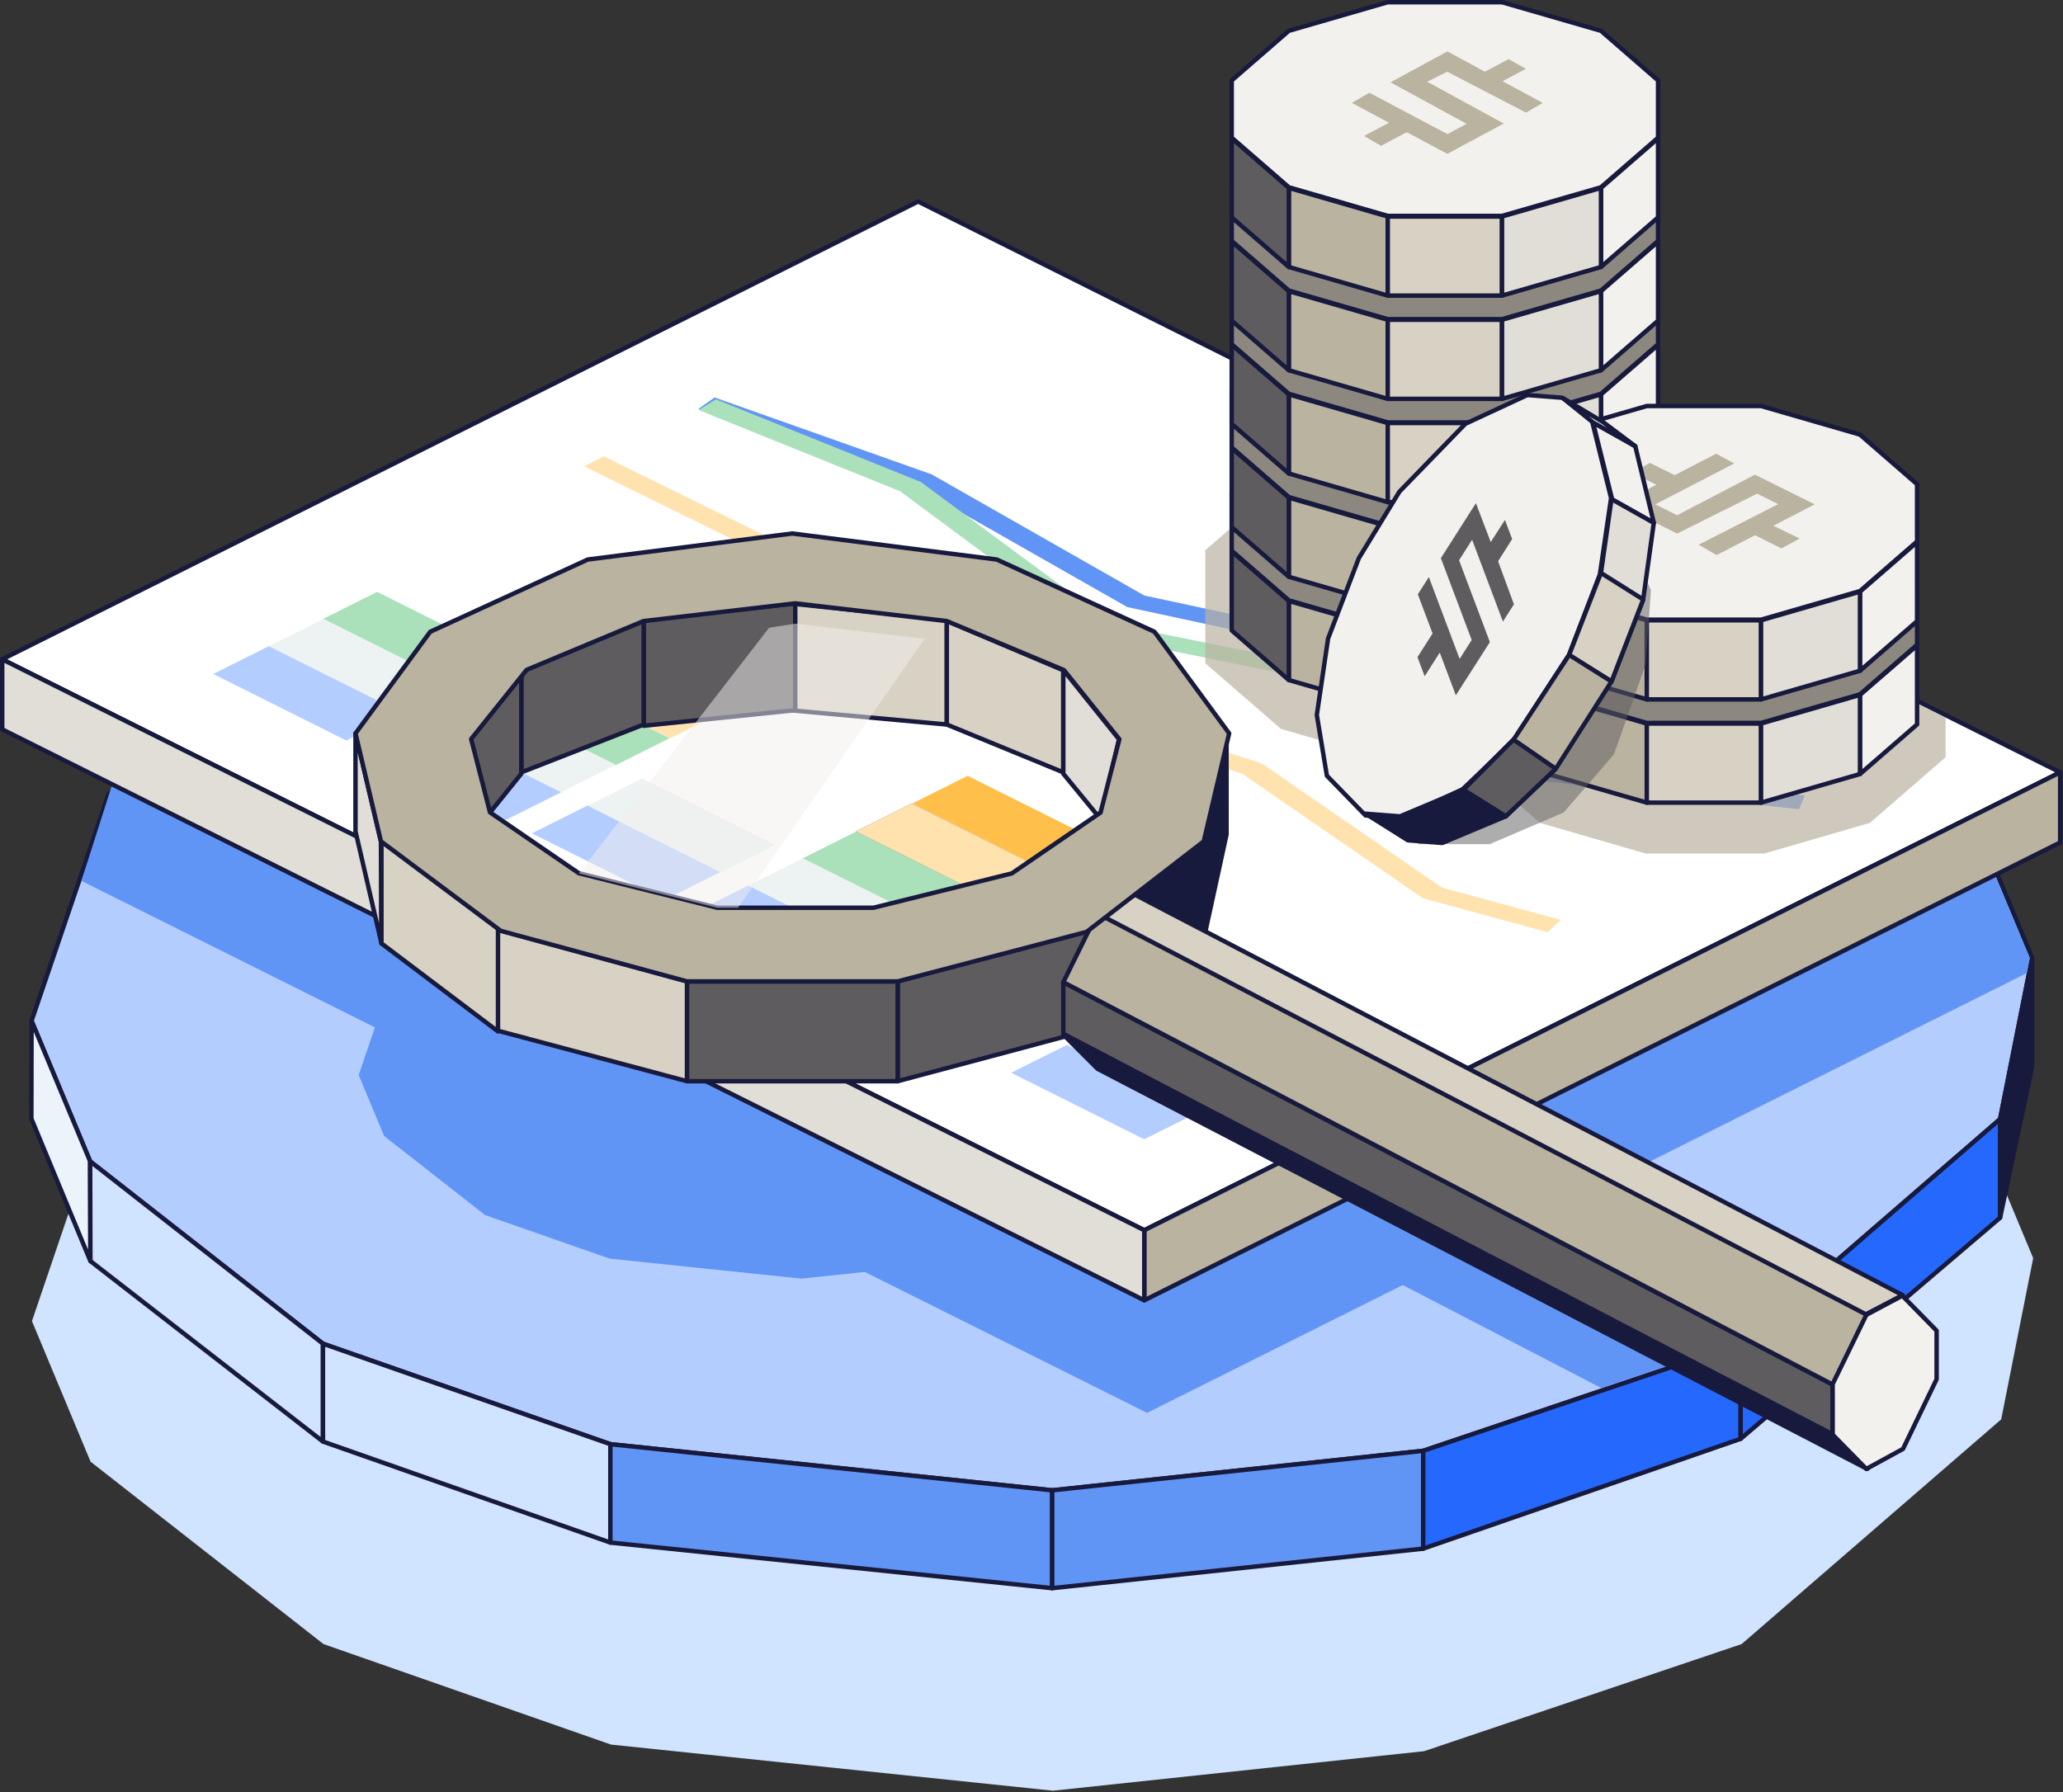 <?xml version="1.0" encoding="UTF-8"?> <svg xmlns="http://www.w3.org/2000/svg" width="465" height="404" viewBox="0 0 465 404" fill="none"><rect x="0" y="0" width="465" height="404" fill="#333333" stroke="none"/><g clip-path="url(#clip0_1153_27314)"><path fill-rule="evenodd" clip-rule="evenodd" d="M72.91 210.82L144.48 186.67L228.14 177.76L304.22 183.5L392.57 210.82L445.06 251.94L458.28 283.63L451.07 319.98L392.57 370.64L321 394.79L237.34 403.7L137.72 393.3L72.91 370.64L20.41 329.52L7.2 297.83L24.61 246.6L72.91 210.82Z" fill="#D0E3FF"></path><path fill-rule="evenodd" clip-rule="evenodd" d="M72.8 143.16L144.34 119.02L227.97 110.12L304.03 115.86L392.34 143.16L444.82 184.27L458.03 215.95L450.82 252.29L392.34 302.93L320.8 327.08L237.17 335.98L137.59 325.58L72.8 302.93L20.32 261.83L7.11 230.15L24.51 178.94L72.8 143.16Z" fill="#B4CDFF" stroke="#181A3D" stroke-linejoin="round"></path><path fill-rule="evenodd" clip-rule="evenodd" d="M7.11 230.14L7.07 252.2L20.38 284.3L20.32 261.82L7.11 230.14Z" fill="#EBF4FB" stroke="#181A3D" stroke-linejoin="round"></path><path fill-rule="evenodd" clip-rule="evenodd" d="M20.32 261.82L20.38 284.3L72.8 324.99V302.93L20.32 261.82Z" fill="#D0E3FF" stroke="#181A3D" stroke-linejoin="round"></path><path fill-rule="evenodd" clip-rule="evenodd" d="M72.8 324.99V302.93L137.58 325.58V347.76L72.8 324.99Z" fill="#D0E3FF" stroke="#181A3D" stroke-linejoin="round"></path><path fill-rule="evenodd" clip-rule="evenodd" d="M137.58 325.58L237.17 335.98V358.04L137.58 347.76V325.58Z" fill="#6195F5" stroke="#181A3D" stroke-linejoin="round"></path><path fill-rule="evenodd" clip-rule="evenodd" d="M237.17 335.98L320.79 327.07V349.13L237.17 358.04V335.98Z" fill="#6195F5" stroke="#181A3D" stroke-linejoin="round"></path><path fill-rule="evenodd" clip-rule="evenodd" d="M320.79 327.07L392.34 302.93V324.37L320.79 349.13V327.07Z" fill="#2568FE" stroke="#181A3D" stroke-linejoin="round"></path><path fill-rule="evenodd" clip-rule="evenodd" d="M392.34 324.37V302.93L450.82 252.29V274.53L392.34 324.37Z" fill="#2568FE" stroke="#181A3D" stroke-linejoin="round"></path><path fill-rule="evenodd" clip-rule="evenodd" d="M450.82 274.53V252.29L458.03 215.95V240.55L450.82 274.53Z" fill="#181A3D" stroke="#181A3D" stroke-linejoin="round"></path><path fill-rule="evenodd" clip-rule="evenodd" d="M109.29 204.6L140.29 194.13L176.57 190.27L209.57 192.76L247.88 204.6L270.67 222.43L276.4 236.17L273.27 251.93L247.91 273.93L216.91 284.4L180.64 288.26L137.44 283.75L109.34 273.93L86.58 256.1L80.85 242.36L88.4 220.15L109.29 204.6Z" fill="#6195F5"></path><path d="M18.36 198.59L258.55 318.52L456.86 219.36L457.51 215.95L449.85 197.73L25.2 177.11L18.36 198.59Z" fill="#6195F5"></path><path d="M302.21 282.45L360.96 312.94L376.99 307.58L316.96 276.47L302.21 282.45Z" fill="#6195F5"></path><path d="M234.52 242.34L204.52 227.34L192.01 233.6L222.01 248.6L234.52 242.34Z" fill="#B4CDFF"></path><path d="M0.5 148.64L257.92 277.34L464.36 174.12L206.94 45.43L0.5 148.64Z" fill="white" stroke="#181A3D" stroke-linejoin="round"></path><path d="M115.01 148.43L85.01 133.43L72.49 139.69L102.49 154.69L115.01 148.43Z" fill="#AAE1BA"></path><path d="M223.05 202.43L193.05 187.43L180.53 193.69L210.53 208.69L223.05 202.43Z" fill="#AAE1BA"></path><path d="M235.42 196.16L205.42 181.16L192.89 187.43L222.89 202.43L235.42 196.16Z" fill="#5D6774"></path><path d="M235.42 196.16L205.42 181.16L192.89 187.43L222.89 202.43L235.42 196.16Z" fill="#FFE2AE"></path><path d="M248.1 189.9L218.1 174.9L205.59 181.16L235.59 196.16L248.1 189.9Z" fill="#FFBF4A"></path><path d="M150.93 166.43L120.93 151.43L108.42 157.69L138.42 172.69L150.93 166.43Z" fill="#AAE1BA"></path><path d="M258.96 220.36L228.96 205.36L216.44 211.62L246.44 226.62L258.96 220.36Z" fill="#AAE1BA"></path><path d="M102.94 154.53L72.94 139.53L60.42 145.78L90.42 160.78L102.94 154.53Z" fill="#ECF3F2"></path><path d="M210.98 208.49L180.98 193.49L168.46 199.75L198.46 214.75L210.98 208.49Z" fill="#ECF3F2"></path><path d="M138.85 172.43L108.85 157.43L96.33 163.69L126.33 178.69L138.85 172.43Z" fill="#ECF3F2"></path><path d="M163.6 160.14L133.6 145.14L121.07 151.43L151.07 166.43L163.6 160.14Z" fill="#FFE2AE"></path><path d="M246.89 226.43L216.89 211.43L204.37 217.69L234.37 232.69L246.89 226.43Z" fill="#ECF3F2"></path><path d="M90.57 160.68L60.57 145.68L48.05 151.94L78.05 166.94L90.57 160.68Z" fill="#B4CDFF"></path><path d="M198.61 214.64L168.61 199.64L156.1 205.89L186.1 220.89L198.61 214.64Z" fill="#B4CDFF"></path><path d="M126.48 178.62L96.48 163.62L83.96 169.88L113.96 184.88L126.48 178.62Z" fill="#B4CDFF"></path><path d="M174.77 190.48L144.77 175.48L132.26 181.74L162.26 196.74L174.77 190.48Z" fill="#ECF3F2"></path><path d="M282.8 244.43L252.8 229.43L240.28 235.69L270.28 250.69L282.8 244.43Z" fill="#ECF3F2"></path><path d="M162.39 196.61L132.39 181.61L119.87 187.87L149.87 202.87L162.39 196.61Z" fill="#B4CDFF"></path><path d="M270.43 250.59L240.43 235.59L227.91 241.84L257.91 256.84L270.43 250.59Z" fill="#B4CDFF"></path><path d="M257.92 293.15V277.34L464.36 174.12V189.93L257.92 293.15Z" fill="#B9B3A0" stroke="#181A3D" stroke-linejoin="round"></path><path d="M257.92 277.34L0.5 148.64V164.43L257.92 293.15V277.34Z" fill="#E1DED7" stroke="#181A3D" stroke-linejoin="round"></path><path fill-rule="evenodd" clip-rule="evenodd" d="M157.43 92.17L205.57 109.23L254.08 136.86L332.52 153.74L347.41 176.06L405.49 182.43L406.83 179.36L352.24 173.42L337.51 151.32L257.92 134.25L209.98 106.93L161.07 89.61L157.43 92.17Z" fill="#6195F5"></path><path fill-rule="evenodd" clip-rule="evenodd" d="M157.45 92.43L202.88 110.75L246.67 143.21L322.75 158.59L335.67 181.84L340.76 179.26L327.96 156.26L250.79 140.65L207.54 108.65L161.37 90.03L157.45 92.43Z" fill="#AAE1BA"></path><path fill-rule="evenodd" clip-rule="evenodd" d="M131.67 105.14L184.56 131.14L221.87 156.14L280 174.43L320.74 202.51L348.83 210.16L351.83 207.4L324.99 200.09L284.37 172.09L226.21 153.73L189.31 129.04L136.08 102.89L131.67 105.14Z" fill="#FFE2AE"></path><path d="M276.46 188.13V164.93L271.21 188.85V212.23L276.46 188.13Z" fill="#181A3D" stroke="#181A3D" stroke-linejoin="round"></path><path d="M213.41 163.34V139.74L177.94 136.03V160.1L213.41 163.34Z" fill="#D8D2C4" stroke="#181A3D" stroke-linejoin="round"></path><path d="M145.09 163.62V139.74L179.25 136.03V160.1L145.09 163.62Z" fill="#5E5C5F" stroke="#181A3D" stroke-linejoin="round"></path><path d="M80.13 187.43V165.33L85.86 189.67L85.98 212.67L80.13 187.43Z" fill="#E1DED7" stroke="#181A3D" stroke-linejoin="round"></path><path d="M271.21 189.89L244.93 210.12V233.24L271.21 213.01V189.89Z" fill="#181A3D" stroke="#181A3D" stroke-linejoin="round"></path><path d="M85.98 189.59L112.61 209.59L112.25 232.53L85.98 212.69V189.59Z" fill="#D8D2C4" stroke="#181A3D" stroke-linejoin="round"></path><path d="M202.33 243.75V221.25L244.93 209.6V232.37L202.33 243.75Z" fill="#5E5C5F" stroke="#181A3D" stroke-linejoin="round"></path><path d="M154.86 243.75V221.25L112.25 209.6V232.37L154.86 243.75Z" fill="#D8D2C4" stroke="#181A3D" stroke-linejoin="round"></path><path d="M213.41 163.34V139.97L239.67 151.12V174.12L213.41 163.34Z" fill="#D8D2C4" stroke="#181A3D" stroke-linejoin="round"></path><path d="M145.09 163.34V139.97L117.51 151.12V174.12L145.09 163.34Z" fill="#5E5C5F" stroke="#181A3D" stroke-linejoin="round"></path><path d="M248.32 183.24L252.23 166.65L239.67 151.02V174.43L247.34 183.77L248.32 183.24Z" fill="#E1DED7" stroke="#181A3D" stroke-linejoin="round"></path><path d="M109.67 182.8L105.67 166.86L117.5 151.8V174.43L110.3 183.36L109.67 182.8Z" fill="#5E5C5F" stroke="#181A3D" stroke-linejoin="round"></path><path d="M239.67 233.05V221.43L413.07 312.14V323.9L239.67 233.05Z" fill="#5E5C5F" stroke="#181A3D" stroke-linejoin="round"></path><path d="M239.67 221.43L247.44 205.66L420.95 296.29L413.07 312.13L239.67 221.43Z" fill="#B9B3A0" stroke="#181A3D" stroke-linejoin="round"></path><path d="M247.56 206.05L255.85 201.72L428.85 291.97L420.56 296.3L247.56 206.05Z" fill="#D8D2C4" stroke="#181A3D" stroke-linejoin="round"></path><path d="M413.08 323.35L239.67 233.24L247.39 240.96L420.88 331.16L413.08 323.35Z" fill="#181A3D" stroke="#181A3D" stroke-linejoin="round"></path><path d="M154.86 243.75V221.25H202.33V243.75H154.86Z" fill="#5E5C5F" stroke="#181A3D" stroke-linejoin="round"></path><path d="M428.78 292.11L436.51 299.99V310.94L428.94 326.64L420.67 331.16L413.08 323.43V312.02L420.67 296.43L428.78 292.11Z" fill="#F2F1EE" stroke="#181A3D" stroke-linejoin="round"></path><path fill-rule="evenodd" clip-rule="evenodd" d="M224.67 126.14L178.57 120.27L132.48 126.14L96.97 142.43L80.13 165.33L85.86 189.67L112.86 209.85L154.86 221.25H202.33L244.91 210.09L271.33 189.67L277.05 165.33L260.22 142.43L224.67 126.14ZM213.42 140.02L179.23 136.02L145.04 140.02L118.69 151.02L106.2 166.6L110.45 183.14L130.45 196.85L161.67 204.64H196.89L228.06 196.9L248.06 183.19L252.31 166.65L239.82 151.07L213.42 140.02Z" fill="#B9B3A0" stroke="#181A3D" stroke-linejoin="round"></path><path opacity="0.5" fill-rule="evenodd" clip-rule="evenodd" d="M173.36 141.52L179.25 140.6L208.39 144.01L166.35 204.64H161.64L130.47 196.9L173.36 141.52Z" fill="#F2F1EE"></path><path opacity="0.7" d="M312.51 171.22L288.73 164.33L271.67 149.52V124.04L288.73 109.23L312.51 102.34H339.32L363.09 109.23L380.16 124.04V149.52L363.09 164.33L339.32 171.22H312.51Z" fill="#B9B3A0"></path><path d="M338.56 96.58H312.8L290.5 103.03L277.63 114.21V127.12L290.5 138.3L312.8 144.75H338.56L360.86 138.3L373.73 127.12V114.21L360.86 103.03L338.56 96.58Z" fill="white"></path><path d="M290.5 135.48V153.31L312.8 159.76V141.93L290.5 135.48Z" fill="#B9B3A0" stroke="#181A3D" stroke-linejoin="round"></path><path d="M277.63 124.3V142.13L290.5 153.31V135.48L277.63 124.3Z" fill="#5E5C5F" stroke="#181A3D" stroke-linejoin="round"></path><path d="M373.73 124.3L360.86 135.48V153.31L373.73 142.13V124.3Z" fill="#F2F1EE" stroke="#181A3D" stroke-linejoin="round"></path><path d="M338.55 141.93H312.8V159.76H338.55V141.93Z" fill="#D8D2C4" stroke="#181A3D" stroke-linejoin="round"></path><path d="M338.56 141.93V159.76L360.86 153.31V135.48L338.56 141.93Z" fill="#E1DED7" stroke="#181A3D" stroke-linejoin="round"></path><path d="M338.56 93.62H312.8L290.5 100.07L277.63 111.25V124.16L290.5 135.34L312.8 141.79H338.56L360.86 135.34L373.73 124.16V111.25L360.86 100.07L338.56 93.62Z" fill="#8C8880" stroke="#181A3D" stroke-linejoin="round"></path><path d="M338.56 73.3H312.8L290.5 79.75L277.63 90.93V103.84L290.5 115.02L312.8 121.47H338.56L360.86 115.02L373.73 103.84V90.93L360.86 79.75L338.56 73.3Z" fill="white"></path><path d="M290.5 112.2V130.03L312.8 136.48V118.65L290.5 112.2Z" fill="#B9B3A0" stroke="#181A3D" stroke-linejoin="round"></path><path d="M277.63 101.02V118.85L290.5 130.03V112.2L277.63 101.02Z" fill="#5E5C5F" stroke="#181A3D" stroke-linejoin="round"></path><path d="M373.73 101.02L360.86 112.2V130.03L373.73 118.85V101.02Z" fill="#F2F1EE" stroke="#181A3D" stroke-linejoin="round"></path><path d="M338.55 118.65H312.8V136.48H338.55V118.65Z" fill="#D8D2C4" stroke="#181A3D" stroke-linejoin="round"></path><path d="M338.56 118.65V136.48L360.86 130.03V112.2L338.56 118.65Z" fill="#E1DED7" stroke="#181A3D" stroke-linejoin="round"></path><path d="M338.56 70.34H312.8L290.5 76.79L277.63 87.97V100.88L290.5 112.06L312.8 118.51H338.56L360.86 112.06L373.73 100.88V87.97L360.86 76.79L338.56 70.34Z" fill="#8C8880" stroke="#181A3D" stroke-linejoin="round"></path><path d="M338.56 50.02H312.8L290.5 56.47L277.63 67.65V80.56L290.5 91.74L312.8 98.19H338.56L360.86 91.74L373.73 80.56V67.65L360.86 56.47L338.56 50.02Z" fill="white"></path><path d="M290.5 88.92V106.75L312.8 113.2V95.37L290.5 88.92Z" fill="#B9B3A0" stroke="#181A3D" stroke-linejoin="round"></path><path d="M277.63 77.74V95.57L290.5 106.75V88.92L277.63 77.74Z" fill="#5E5C5F" stroke="#181A3D" stroke-linejoin="round"></path><path d="M373.73 77.74L360.86 88.92V106.75L373.73 95.57V77.74Z" fill="#F2F1EE" stroke="#181A3D" stroke-linejoin="round"></path><path d="M338.55 95.37H312.8V113.2H338.55V95.37Z" fill="#D8D2C4" stroke="#181A3D" stroke-linejoin="round"></path><path d="M338.56 95.37V113.2L360.86 106.75V88.92L338.56 95.37Z" fill="#E1DED7" stroke="#181A3D" stroke-linejoin="round"></path><path d="M338.56 47.06H312.8L290.5 53.51L277.63 64.69V77.6L290.5 88.78L312.8 95.23H338.56L360.86 88.78L373.73 77.6V64.69L360.86 53.51L338.56 47.06Z" fill="#8C8880" stroke="#181A3D" stroke-linejoin="round"></path><path d="M338.56 26.74H312.8L290.5 33.19L277.63 44.37V57.28L290.5 68.46L312.8 74.91H338.56L360.86 68.46L373.73 57.28V44.37L360.86 33.19L338.56 26.74Z" fill="white"></path><path d="M290.5 65.64V83.47L312.8 89.92V72.09L290.5 65.64Z" fill="#B9B3A0" stroke="#181A3D" stroke-linejoin="round"></path><path d="M277.63 54.46V72.29L290.5 83.47V65.64L277.63 54.46Z" fill="#5E5C5F" stroke="#181A3D" stroke-linejoin="round"></path><path d="M373.73 54.46L360.86 65.64V83.47L373.73 72.29V54.46Z" fill="#F2F1EE" stroke="#181A3D" stroke-linejoin="round"></path><path d="M338.55 72.09H312.8V89.92H338.55V72.09Z" fill="#D8D2C4" stroke="#181A3D" stroke-linejoin="round"></path><path d="M338.56 72.09V89.92L360.86 83.47V65.64L338.56 72.09Z" fill="#E1DED7" stroke="#181A3D" stroke-linejoin="round"></path><path d="M338.56 23.78H312.8L290.5 30.23L277.63 41.41V54.32L290.5 65.5L312.8 71.95H338.56L360.86 65.5L373.73 54.32V41.41L360.86 30.23L338.56 23.78Z" fill="#8C8880" stroke="#181A3D" stroke-linejoin="round"></path><path d="M338.56 3.46H312.8L290.5 9.91L277.63 21.09V34L290.5 45.18L312.8 51.63H338.56L360.86 45.18L373.73 34V21.09L360.86 9.91L338.56 3.46Z" fill="white"></path><path d="M290.5 42.36V60.19L312.8 66.64V48.81L290.5 42.36Z" fill="#B9B3A0" stroke="#181A3D" stroke-linejoin="round"></path><path d="M277.63 31.18V49.01L290.5 60.19V42.36L277.63 31.18Z" fill="#5E5C5F" stroke="#181A3D" stroke-linejoin="round"></path><path d="M373.73 31.18L360.86 42.36V60.19L373.73 49.01V31.18Z" fill="#F2F1EE" stroke="#181A3D" stroke-linejoin="round"></path><path d="M338.55 48.81H312.8V66.64H338.55V48.81Z" fill="#D8D2C4" stroke="#181A3D" stroke-linejoin="round"></path><path d="M338.56 48.81V66.64L360.86 60.19V42.36L338.56 48.81Z" fill="#E1DED7" stroke="#181A3D" stroke-linejoin="round"></path><path d="M338.56 0.5H312.8L290.5 6.95L277.63 18.13V31.04L290.5 42.22L312.8 48.67H338.56L360.86 42.22L373.73 31.04V18.13L360.86 6.95L338.56 0.5Z" fill="#F2F1EE" stroke="#181A3D" stroke-linejoin="round"></path><path d="M343.96 25.39L347.72 23.2L338.67 18.31L343.93 15.51L340.03 13.33L334.69 16.16L326.25 11.59L313.41 18.56L330.57 27.91L326.25 30.23L308.66 20.91L304.71 23.2L313.08 27.67L307.45 30.65L311.3 32.88L317.08 29.8L326.22 34.68L338.95 27.85L321.68 18.42L326.22 16.17L343.96 25.39Z" fill="#B9B3A0"></path><path opacity="0.7" d="M370.89 192.41L347.12 185.52L330.05 170.71V145.23L347.12 130.42L370.89 123.53H397.7L429.15 157.09L438.54 161.79V170.71L421.47 185.52L397.7 192.41H370.89Z" fill="#B9B3A0"></path><path d="M396.94 117.77H371.19L348.88 124.22L336.01 135.4V148.31L348.88 159.49L371.19 165.94H396.94L419.24 159.49L432.11 148.31V135.4L419.24 124.22L396.94 117.77Z" fill="white"></path><path d="M348.88 156.66V174.5L371.19 180.95V163.12L348.88 156.66Z" fill="#B9B3A0" stroke="#181A3D" stroke-linejoin="round"></path><path d="M336.01 145.49V163.32L348.88 174.5V156.66L336.01 145.49Z" fill="#5E5C5F" stroke="#181A3D" stroke-linejoin="round"></path><path d="M432.11 145.49L419.24 156.66V174.5L432.11 163.32V145.49Z" fill="#F2F1EE" stroke="#181A3D" stroke-linejoin="round"></path><path d="M396.94 163.12H371.19V180.95H396.94V163.12Z" fill="#D8D2C4" stroke="#181A3D" stroke-linejoin="round"></path><path d="M396.94 163.12V180.95L419.24 174.5V156.66L396.94 163.12Z" fill="#E1DED7" stroke="#181A3D" stroke-linejoin="round"></path><path d="M396.94 114.81H371.19L348.88 121.26L336.01 132.44V145.35L348.88 156.53L371.19 162.98H396.94L419.24 156.53L432.11 145.35V132.44L419.24 121.26L396.94 114.81Z" fill="#8C8880" stroke="#181A3D" stroke-linejoin="round"></path><path d="M396.94 94.48H371.19L348.88 100.94L336.01 112.12V125.03L348.88 136.21L371.19 142.66H396.94L419.24 136.21L432.11 125.03V112.12L419.24 100.94L396.94 94.48Z" fill="white"></path><path d="M348.88 133.38V151.22L371.19 157.67V139.84L348.88 133.38Z" fill="#B9B3A0" stroke="#181A3D" stroke-linejoin="round"></path><path d="M336.01 122.2V140.04L348.88 151.22V133.38L336.01 122.2Z" fill="#5E5C5F" stroke="#181A3D" stroke-linejoin="round"></path><path d="M432.11 122.2L419.24 133.38V151.22L432.11 140.04V122.2Z" fill="#F2F1EE" stroke="#181A3D" stroke-linejoin="round"></path><path d="M396.94 139.84H371.19V157.67H396.94V139.84Z" fill="#D8D2C4" stroke="#181A3D" stroke-linejoin="round"></path><path d="M396.94 139.84V157.67L419.24 151.22V133.38L396.94 139.84Z" fill="#E1DED7" stroke="#181A3D" stroke-linejoin="round"></path><path d="M396.94 91.53H371.19L348.88 97.98L336.01 109.16V122.07L348.88 133.25L371.19 139.7H396.94L419.24 133.25L432.11 122.07V109.16L419.24 97.98L396.94 91.53Z" fill="#F2F1EE" stroke="#181A3D" stroke-linejoin="round"></path><path d="M409.04 113.7L395.56 107.01L378.01 116.16L373.09 113.7L390.9 104.49L386.83 102.28L377.49 107.12L371.87 104.36L367.93 106.56L373.34 109.28L364.9 113.65L378.01 120.3L396.05 111.29L400.81 113.65L382.86 122.81L386.93 125.13L395.59 120.66L401.54 123.64L405.63 121.41L399.73 118.52L409.04 113.7Z" fill="#B9B3A0"></path><path d="M319.67 190.3L312.52 181.36L319.67 156.93L331.59 128.93L349.47 109.26L358.41 112.84L367.35 121.78L372.12 133.1L370.93 149.79L363.78 170.06L352.45 183.17L335.76 190.32L319.67 190.3Z" fill="#5E5C5F" fill-opacity="0.5"></path><path fill-rule="evenodd" clip-rule="evenodd" d="M296.81 161.19L299.35 143.95L306.28 125.83L315.44 110.83L330.3 95.54L344.25 89.06L352.15 89.67L358.86 94.96L363.14 112.29L360.61 129.52L353.67 147.61L341.1 166.99L329.67 177.93L315.67 184.43L307.78 183.83L299.08 174.88L296.81 161.19Z" fill="#F2F1EE" stroke="#181A3D" stroke-linejoin="round"></path><path d="M363.38 112.6L359.06 95.23L362.37 97.1L368.59 100.59L372.77 117.88L363.38 112.6Z" fill="#F2F1EE" stroke="#181A3D" stroke-linejoin="round"></path><path d="M361.44 95.23L352.5 89.87L359.06 95.23L368.59 100.59L361.44 95.23Z" fill="#F2F1EE" stroke="#181A3D" stroke-linejoin="round"></path><path d="M372.77 117.88L363.23 112.52L360.85 129.2L353.67 147.68L363.21 153.68L370.36 135.2L372.77 117.88Z" fill="#E1DED7" stroke="#181A3D" stroke-linejoin="round"></path><path d="M363.23 153.64L370.38 135.16L360.85 129.16L353.67 147.68L363.23 153.64Z" fill="#D8D2C4" stroke="#181A3D" stroke-linejoin="round"></path><path d="M363.23 153.64L353.69 147.64L341.18 166.71L329.85 178.04L339.39 184.04L350.67 173.31L363.23 153.64Z" fill="#B9B3A0" stroke="#181A3D" stroke-linejoin="round"></path><path d="M339.39 184.04L350.67 173.31L341.14 166.75L329.81 178.08L339.39 184.04Z" fill="#5E5C5F" stroke="#181A3D" stroke-linejoin="round"></path><path d="M339.39 184.04L325.08 190.04L317.33 189.44L307.8 183.44L315.55 184.04L329.85 178.04L339.39 184.04Z" fill="#181A3D" stroke="#181A3D" stroke-linejoin="round"></path><path fill-rule="evenodd" clip-rule="evenodd" d="M336.01 122.21L332.67 113.43L324.77 125.83L331.72 144.28L329 148.54L322.06 130.09L319.58 133.98L322.9 142.8L319.5 148.15L321.12 152.46L324.52 147.12L328.15 156.75L335.82 144.75L328.87 126.3L331.81 121.68L338.76 140.13L341.24 136.24L337.67 126.53L340.84 121.53L339.21 117.21L336.01 122.21Z" fill="#5E5C5F"></path></g><defs><clipPath id="clip0_1153_27314"><rect width="464.86" height="403.7" fill="white"></rect></clipPath></defs></svg> 